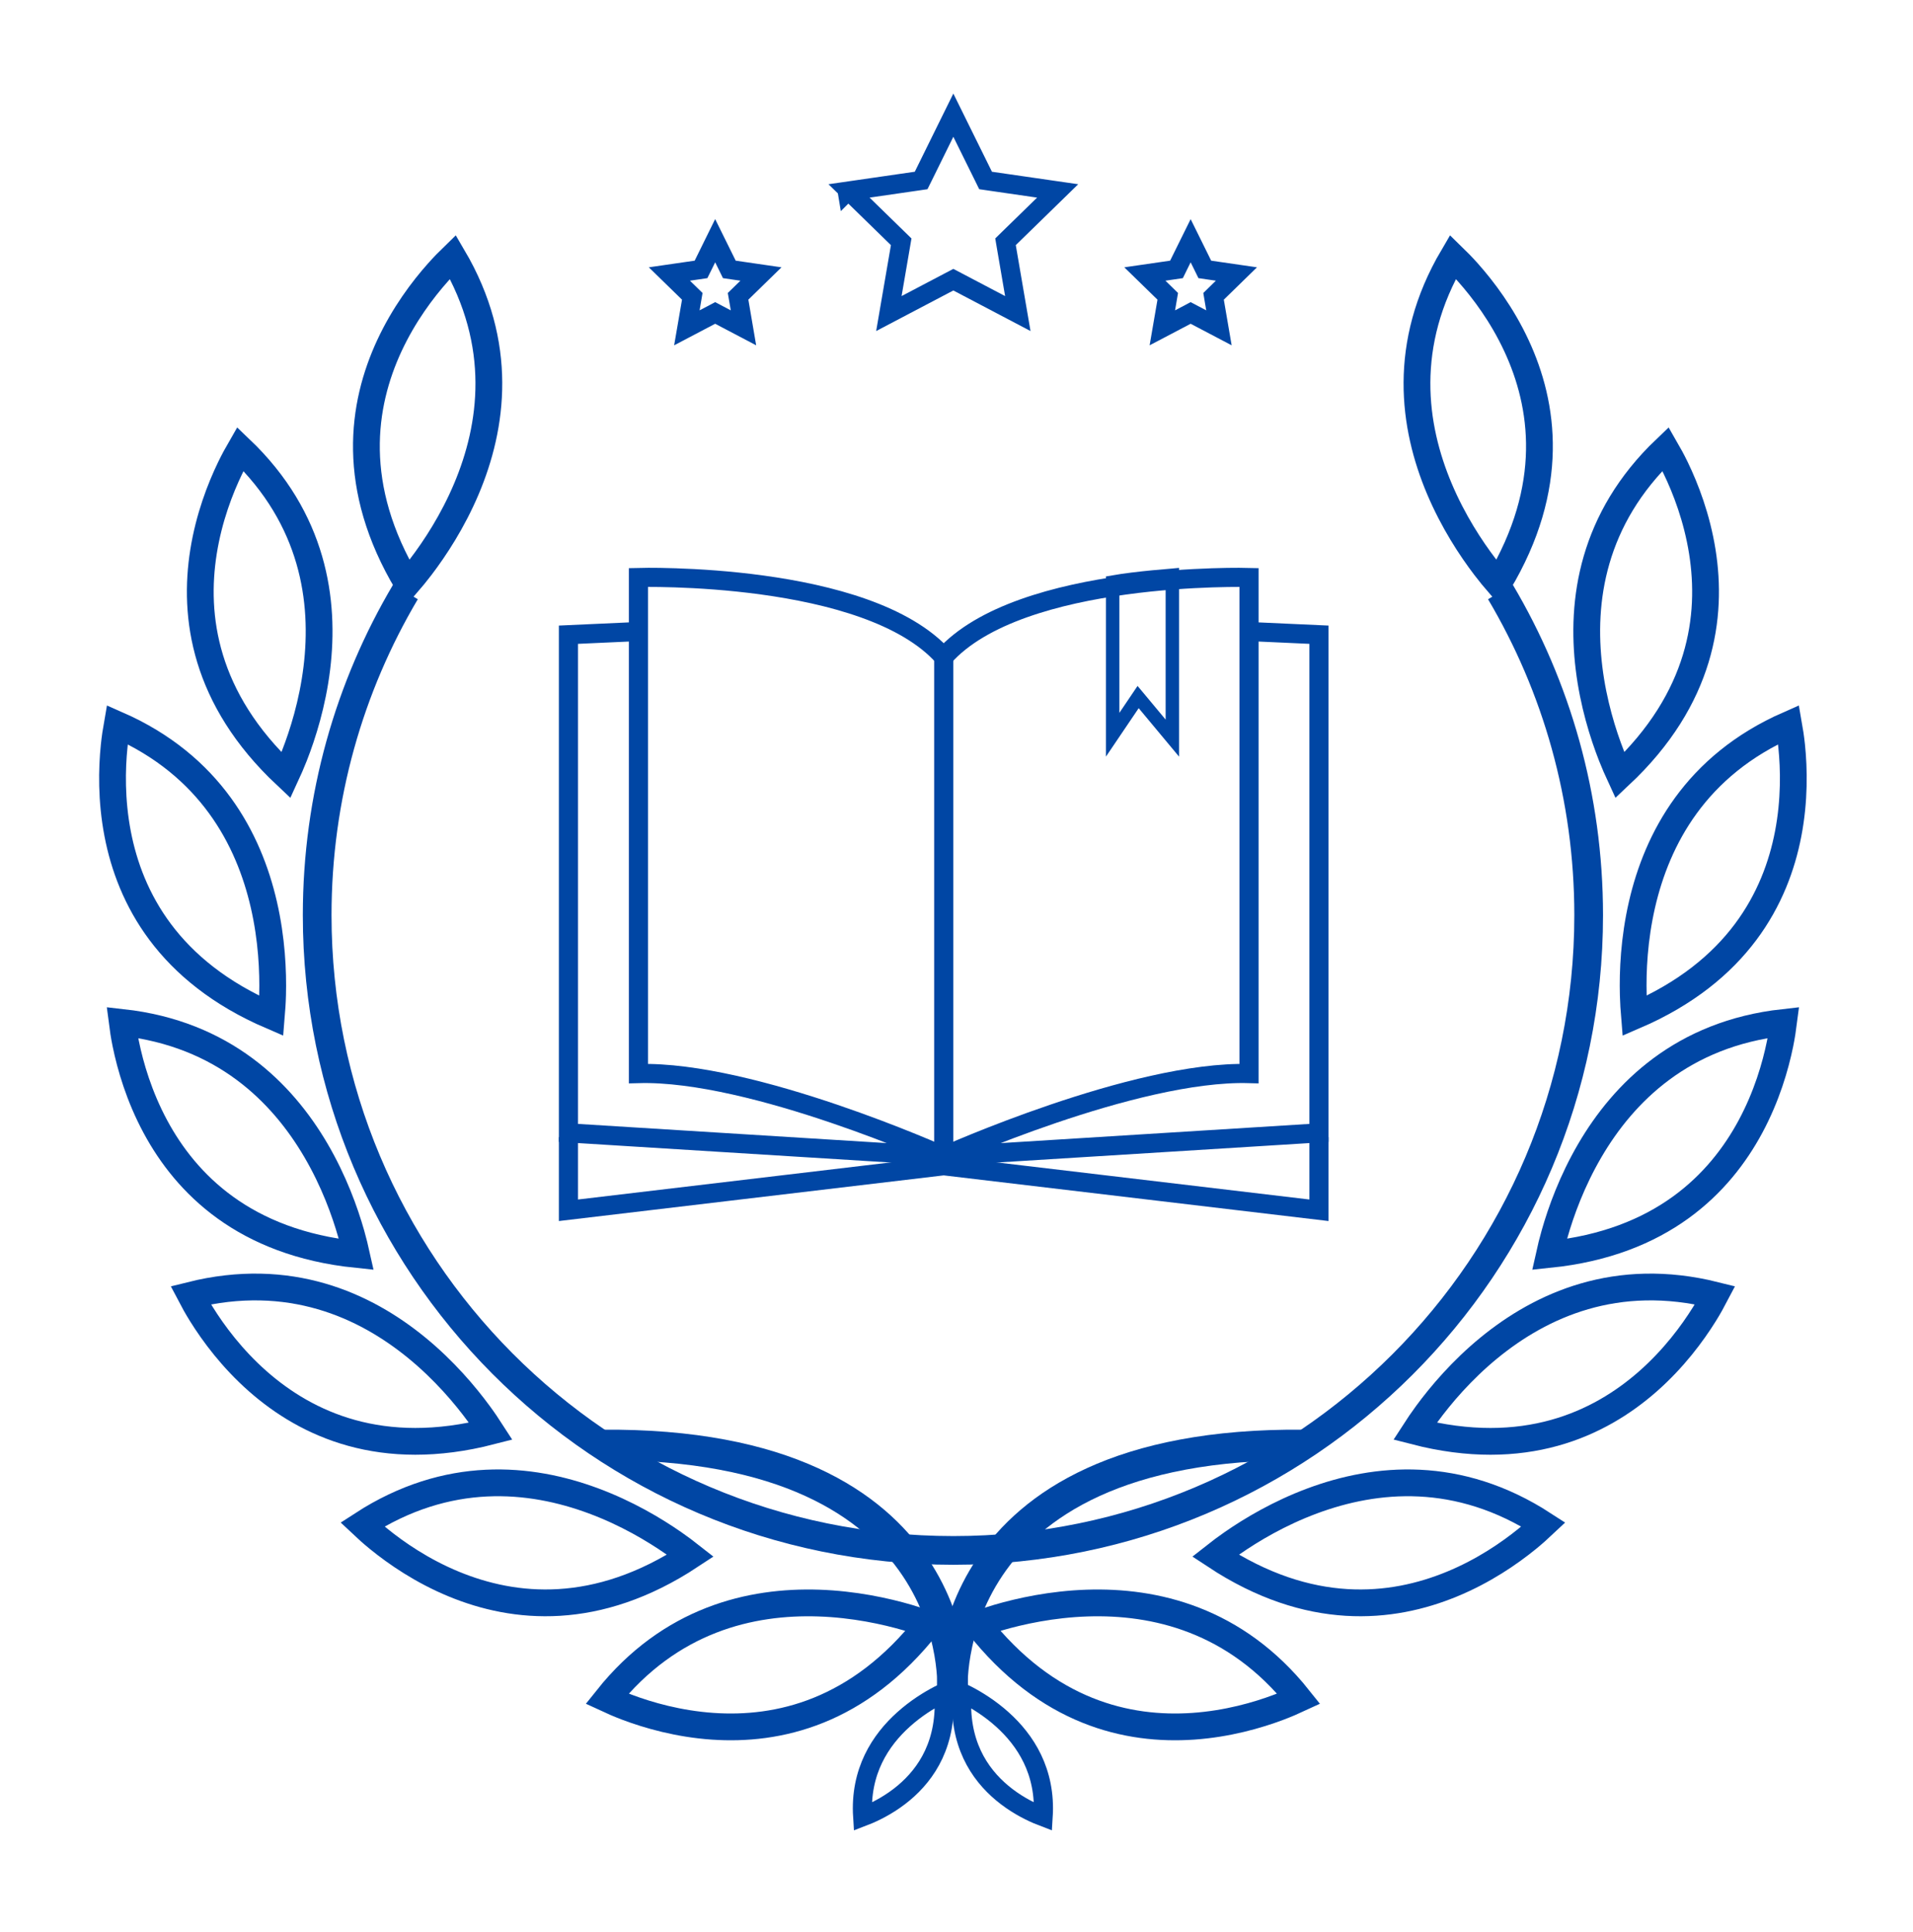 <svg xmlns="http://www.w3.org/2000/svg" width="100" height="101" viewBox="0 0 100 101" fill="none">
  <path d="M6.126 37.881C11.001 40.022 13.005 43.869 13.792 47.291C14.207 49.097 14.281 50.778 14.249 52.01C14.238 52.437 14.21 52.808 14.185 53.11C8.773 50.781 6.793 46.926 6.151 43.594C5.811 41.827 5.846 40.195 5.968 39.002C6.013 38.561 6.073 38.182 6.126 37.881Z" stroke="#0046A4" stroke-width="1.4"/>
  <path d="M12.56 23.468C16.413 27.142 16.988 31.441 16.562 34.927C16.338 36.767 15.833 38.372 15.384 39.519C15.228 39.917 15.076 40.257 14.949 40.532C10.654 36.499 10.106 32.2 10.638 28.848C10.92 27.071 11.508 25.548 12.029 24.468C12.222 24.069 12.407 23.733 12.56 23.468Z" stroke="#0046A4" stroke-width="1.4"/>
  <path d="M23.674 13.427C26.374 18.016 25.75 22.308 24.386 25.545C23.666 27.252 22.741 28.658 21.995 29.638C21.736 29.978 21.497 30.264 21.299 30.494C18.272 25.439 18.924 21.154 20.352 18.076C21.11 16.444 22.093 15.141 22.89 14.245C23.184 13.913 23.454 13.641 23.674 13.427Z" stroke="#0046A4" stroke-width="1.4"/>
  <path d="M6.392 53.452C11.683 54.04 14.745 57.113 16.518 60.144C17.453 61.744 18.025 63.326 18.362 64.512C18.479 64.922 18.564 65.284 18.63 65.58C12.77 64.973 9.73 61.886 8.122 58.897C7.27 57.312 6.815 55.744 6.575 54.569C6.486 54.135 6.431 53.755 6.392 53.452Z" stroke="#0046A4" stroke-width="1.4"/>
  <path d="M9.965 67.711C15.13 66.421 19.07 68.236 21.787 70.461C23.221 71.635 24.307 72.921 25.036 73.914C25.289 74.258 25.495 74.568 25.659 74.822C19.954 76.293 16.029 74.456 13.481 72.214C12.131 71.025 11.16 69.713 10.526 68.695C10.292 68.319 10.107 67.982 9.965 67.711Z" stroke="#0046A4" stroke-width="1.4"/>
  <path d="M18.94 79.698C23.407 76.8 27.723 77.237 31.016 78.459C32.753 79.103 34.198 79.966 35.21 80.669C35.56 80.912 35.857 81.138 36.095 81.325C31.176 84.57 26.868 84.108 23.73 82.814C22.067 82.129 20.722 81.203 19.792 80.446C19.448 80.166 19.163 79.908 18.94 79.698Z" stroke="#0046A4" stroke-width="1.4"/>
  <path d="M42.789 83.804C44.641 83.865 46.285 84.224 47.468 84.57C47.877 84.69 48.229 84.811 48.515 84.913C44.879 89.55 40.645 90.477 37.26 90.245C35.464 90.122 33.895 89.671 32.773 89.248C32.359 89.091 32.008 88.937 31.73 88.808C35.047 84.644 39.279 83.69 42.789 83.804Z" stroke="#0046A4" stroke-width="1.4"/>
  <path d="M49.338 88.487C49.534 91.116 48.43 92.736 47.246 93.728C46.597 94.272 45.916 94.631 45.395 94.855C45.288 94.901 45.186 94.939 45.095 94.974C44.943 92.598 46.034 90.965 47.23 89.889C47.88 89.303 48.559 88.887 49.077 88.617C49.17 88.568 49.257 88.525 49.338 88.487Z" stroke="#0046A4"/>
  <path d="M78.431 30.944C81.363 35.894 83.046 41.672 83.046 47.843C83.046 66.184 68.178 81.052 49.837 81.052C31.303 81.052 16.58 66.058 16.58 47.843C16.58 41.672 18.263 35.894 21.195 30.944" stroke="#0046A4" stroke-width="1.5" stroke-miterlimit="10"/>
  <path d="M93.498 37.881C93.551 38.182 93.612 38.561 93.657 39.002C93.779 40.195 93.814 41.827 93.474 43.594C92.832 46.926 90.852 50.781 85.439 53.11C85.414 52.808 85.388 52.437 85.377 52.01C85.345 50.778 85.418 49.097 85.833 47.291C86.62 43.869 88.624 40.022 93.498 37.881Z" stroke="#0046A4" stroke-width="1.4"/>
  <path d="M87.065 23.468C87.218 23.733 87.404 24.069 87.597 24.468C88.118 25.548 88.706 27.071 88.988 28.848C89.52 32.2 88.971 36.499 84.675 40.532C84.548 40.257 84.397 39.916 84.241 39.519C83.792 38.372 83.288 36.766 83.064 34.927C82.638 31.441 83.212 27.142 87.065 23.468Z" stroke="#0046A4" stroke-width="1.4"/>
  <path d="M75.95 13.427C76.17 13.641 76.44 13.913 76.735 14.245C77.532 15.141 78.516 16.444 79.273 18.076C80.703 21.154 81.353 25.438 78.325 30.494C78.127 30.264 77.889 29.978 77.63 29.638C76.883 28.658 75.959 27.252 75.239 25.545C73.875 22.308 73.25 18.016 75.95 13.427Z" stroke="#0046A4" stroke-width="1.4"/>
  <path d="M93.232 53.452C93.193 53.755 93.138 54.135 93.05 54.569C92.81 55.744 92.355 57.312 91.503 58.897C89.895 61.886 86.855 64.974 80.994 65.58C81.06 65.284 81.146 64.922 81.263 64.512C81.6 63.326 82.172 61.744 83.107 60.144C84.88 57.113 87.942 54.04 93.232 53.452Z" stroke="#0046A4" stroke-width="1.4"/>
  <path d="M77.838 70.461C80.555 68.236 84.495 66.421 89.659 67.711C89.517 67.982 89.333 68.319 89.099 68.695C88.465 69.713 87.494 71.025 86.144 72.214C83.596 74.456 79.671 76.294 73.965 74.822C74.129 74.568 74.336 74.258 74.589 73.914C75.318 72.921 76.404 71.635 77.838 70.461Z" stroke="#0046A4" stroke-width="1.4"/>
  <path d="M68.609 78.459C71.902 77.237 76.218 76.8 80.685 79.698C80.462 79.908 80.178 80.166 79.834 80.446C78.904 81.203 77.559 82.129 75.895 82.814C72.758 84.108 68.449 84.57 63.53 81.325C63.768 81.138 64.064 80.912 64.415 80.669C65.427 79.966 66.872 79.104 68.609 78.459Z" stroke="#0046A4" stroke-width="1.4"/>
  <path d="M56.836 83.804C60.346 83.69 64.577 84.644 67.894 88.808C67.616 88.937 67.265 89.091 66.851 89.248C65.729 89.671 64.16 90.122 62.365 90.245C58.98 90.477 54.745 89.55 51.109 84.913C51.395 84.811 51.747 84.69 52.157 84.57C53.34 84.224 54.984 83.865 56.836 83.804Z" stroke="#0046A4" stroke-width="1.4"/>
  <path d="M50.549 88.617C51.067 88.887 51.746 89.303 52.397 89.889C53.592 90.965 54.682 92.598 54.53 94.974C54.439 94.939 54.338 94.901 54.23 94.855C53.71 94.631 53.028 94.272 52.379 93.728C51.195 92.736 50.091 91.116 50.287 88.487C50.368 88.526 50.456 88.568 50.549 88.617Z" stroke="#0046A4"/>
  <path d="M51.404 9.199L51.52 9.435L51.78 9.473L55.288 9.981L52.75 12.456L52.562 12.64L52.606 12.899L53.205 16.392L50.068 14.743L49.835 14.621L49.602 14.743L46.465 16.392L47.065 12.899L47.109 12.641L46.921 12.457L44.382 9.981L47.891 9.473L48.151 9.435L48.268 9.199L49.835 6.021L51.404 9.199ZM44.287 9.996L44.289 9.995L44.287 9.997L44.279 9.949V9.948L44.287 9.996Z" stroke="#0046A4"/>
  <path d="M38.009 13.848L38.125 14.084L38.385 14.122L39.778 14.324L38.77 15.308L38.582 15.491L38.627 15.75L38.864 17.138L37.618 16.483L37.386 16.36L37.152 16.483L35.905 17.138L36.144 15.75L36.188 15.491L36 15.308L34.991 14.324L36.385 14.122L36.645 14.084L36.762 13.848L37.385 12.584L38.009 13.848Z" stroke="#0046A4"/>
  <path d="M62.864 13.848L62.98 14.084L63.24 14.122L64.633 14.324L63.625 15.308L63.438 15.491L63.481 15.75L63.719 17.138L62.473 16.483L62.24 16.36L62.007 16.483L60.76 17.138L60.999 15.75L61.043 15.491L60.855 15.308L59.846 14.324L61.24 14.122L61.5 14.084L61.616 13.848L62.24 12.585L62.864 13.848Z" stroke="#0046A4"/>
  <path d="M49.789 88.439C49.789 88.439 48.861 75.362 68.162 75.54" stroke="#0046A4" stroke-width="1.6" stroke-miterlimit="10"/>
  <path d="M49.79 88.439C49.79 88.439 50.718 75.362 31.417 75.54" stroke="#0046A4" stroke-width="1.6" stroke-miterlimit="10"/>
  <path d="M65.291 33.015L68.948 33.181V59.225L49.332 60.446C49.332 60.446 59.306 55.957 65.291 56.123V30.189C65.291 30.189 53.322 29.857 49.332 34.345C45.342 29.857 33.373 30.189 33.373 30.189V56.123C39.357 55.957 49.332 60.445 49.332 60.445L29.715 59.225V33.181L33.373 33.015" stroke="#0046A4" stroke-miterlimit="10"/>
  <path d="M49.332 34.345V60.446" stroke="#0046A4" stroke-miterlimit="10"/>
  <path d="M68.948 59.447V63.27L49.332 60.942L29.715 63.27V59.447" stroke="#0046A4" stroke-miterlimit="10"/>
  <path d="M61.283 38.587L59.793 36.798L59.494 36.44L59.233 36.827L58.163 38.41V30.429C58.787 30.32 59.581 30.227 60.261 30.162C60.652 30.124 61.001 30.095 61.253 30.075C61.263 30.074 61.273 30.073 61.283 30.072V38.587Z" stroke="#0046A4" stroke-width="0.7"/>
</svg>